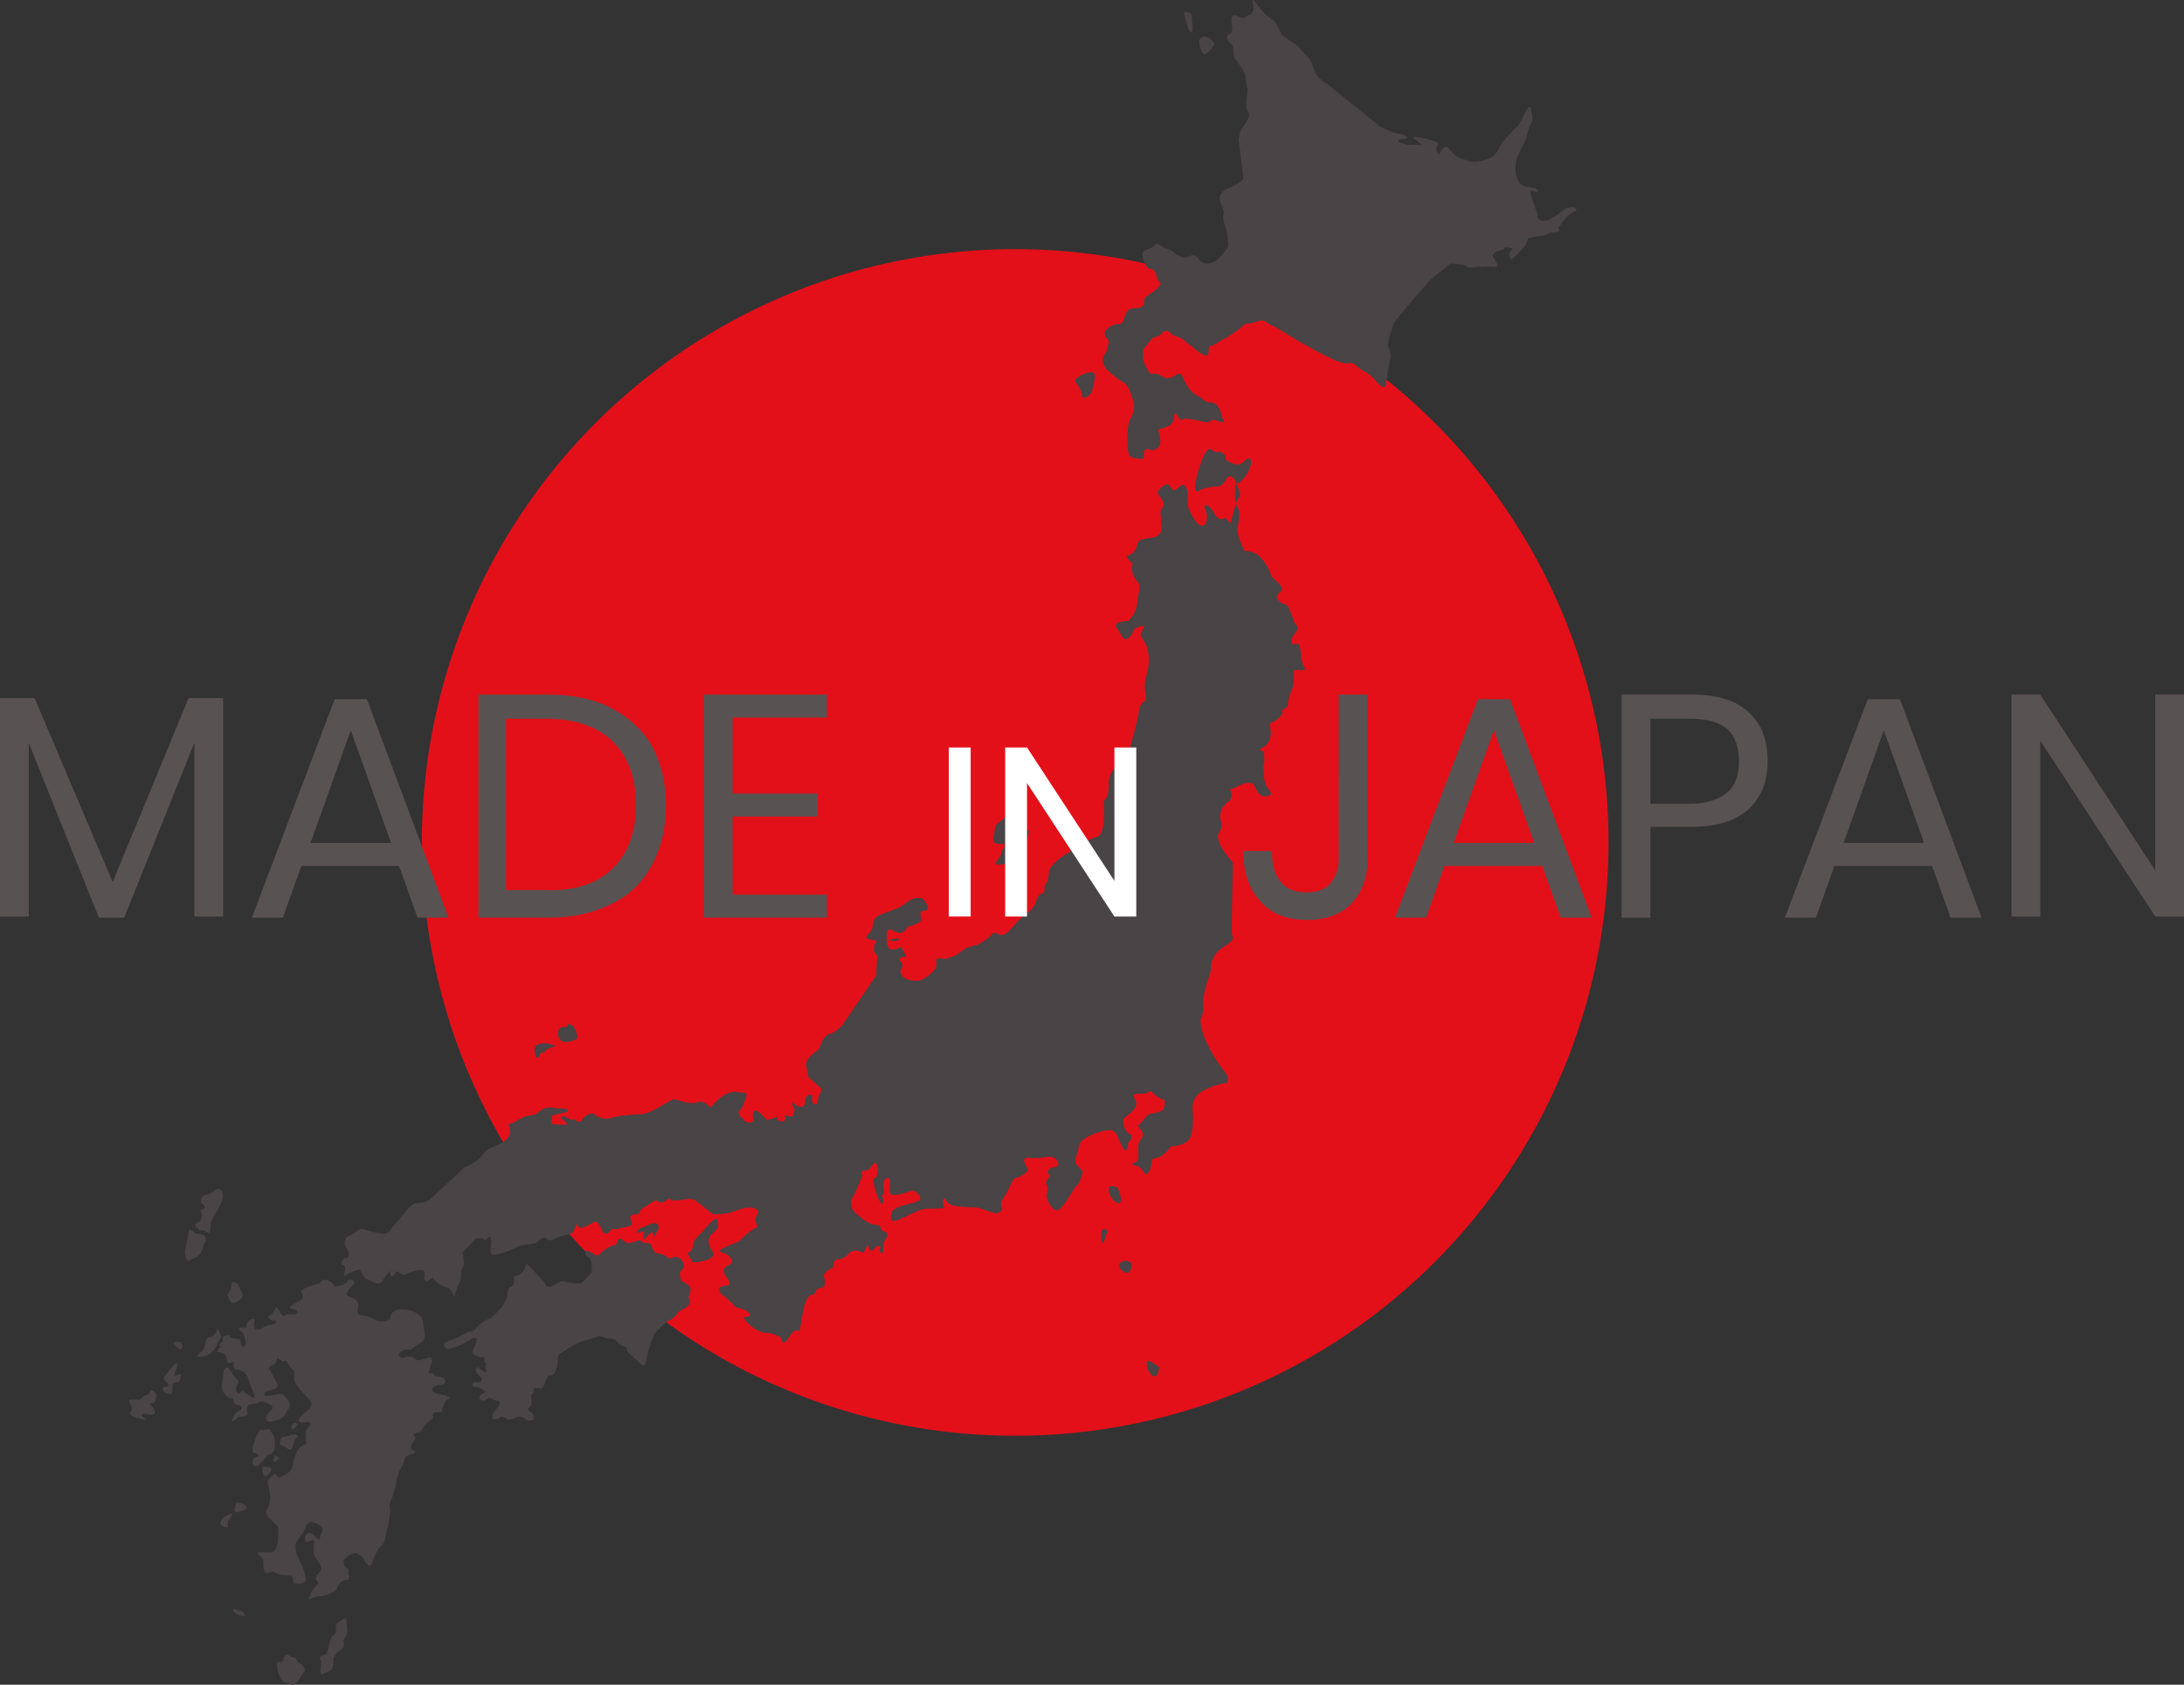 <!-- Generator: Adobe Illustrator 23.0.4, SVG Export Plug-In  -->
<svg version="1.1" baseProfile="tiny" xmlns="http://www.w3.org/2000/svg" xmlns:xlink="http://www.w3.org/1999/xlink" x="0px"
	 y="0px" width="189.9px" height="146.5px" viewBox="0 0 189.9 146.5" xml:space="preserve">
<rect x="0" y="0" width="189.9" height="146.5" fill="#333333" stroke="none"/>
<defs>
</defs>
<g>
	
		<ellipse transform="matrix(6.129655e-02 -0.998 0.998 6.129655e-02 9.805 156.896)" fill="#E31019" cx="88.3" cy="73.2" rx="51.6" ry="51.6"/>
	<g>
		<path fill="#494445" d="M107.1,2.1c0,0-0.2-1.1,0.5-0.7c0.8,0.4,0.8-0.1,1-0.1c0.2,0,0.4-0.3,0.4-0.6c0-0.2-0.4-1.3,0.4-0.2
			c0.8,1.1,1.3,1.2,1.3,1.2s0.4,0.5,0.6,1c0.2,0.5,0.2,0.3,0.8,0.8c0.6,0.4,0.7,0.4,1,0.8c0.3,0.4,0.9,0.7,1.1,1.6
			c0.2,0.9,1.2,1.4,1.2,1.4l4.6,3.7c0,0,1.1,0.6,1.5,0.6c0.4,0,1.4,0.4,0.5,0.5c-0.9,0.1-0.1,0.4,0.4,0.5c0.5,0,1.3,0,1.3,0
			s-1.3-0.8-0.6-0.7c0.7,0.1,2.2,0.4,1.9,0.7c-0.2,0.2,0,1.1,0.2,0.7c0.2-0.4,0.5-0.7,0.7-0.5c0.2,0.2,0.5,0.8,1.2,1
			c0.7,0.2,0.9,0.4,1.7,0.2c0.8-0.2,1.2-0.4,1.6-1.2c0.4-0.7,1.1-1.4,1.6-1.9c0.4-0.5,1-2.1,1.1-1.5c0.1,0.6,0.3,0.9,0,1.4
			c-0.3,0.5-0.3,1.2-0.7,1.9c-0.4,0.7-0.5,1-0.6,1.5c-0.1,0.4,0,1.1,0.2,1.5c0.2,0.4,0.4,0.5,1.1,0.6c0.7,0,0.7,0.4,0.5,0.4
			c-0.2,0-0.7-0.4-0.5,0.2c0.2,0.6,0.6,1.8,0.6,1.8s-0.1,0.5,0.5,0.5c0.6,0,0.6-0.2,1-0.4c0.4-0.2,0.9-0.7,1-0.7
			c0.1,0,0.5-0.1,0.6-0.1c0.1,0,0.5,0.3,0.1,0.4c-0.3,0.1-0.8,0.6-0.8,0.6l-0.6,0.8c0,0,0.3,0.4-0.3,0.4c-0.6,0-0.8,0.3-1.1,0.3
			c-0.2,0-1.2,0.2-1.2,0.2s-0.1,0.5-0.5,0.9c-0.3,0.4-1,1-1,1s-0.4-0.5,0-0.8c0.5-0.3-0.6-0.3-0.6-0.3s0.2,0.1-0.4,0.3
			c-0.6,0.1-0.7,0.5-0.5,0.7c0.2,0.2,0.6,0.8,0,0.7c-0.5-0.1-2.2,0.1-2.2,0.1s-0.3-0.3-0.7-0.3c-0.4,0-0.8-0.2-1,0
			c-0.2,0.2-1.7,1.4-1.7,1.4s-2.8,3.2-3.1,3.7c-0.2,0.5-0.6,1.8-0.5,2c0.1,0.2,0.3,0.8,0.2,1.1c-0.1,0.3-0.4,2.2-0.4,2.2
			s0,0.7-0.8-0.2c-0.8-0.9-0.8-0.7-1.4-1.1c-0.6-0.4-0.4-0.6-1.3-0.5c-0.9,0-4.7-2.3-4.7-2.3l-1.3-0.8c0,0-0.6-0.3-0.8-0.4
			c-0.1-0.1-0.3-0.4-1-0.1c-0.6,0.2-1,0.1-1.1,0.3c-0.1,0.2-1.5,1.1-1.5,1.1s-0.1,0-0.6,0.3c-0.4,0.4-0.9,0.3-0.9,0.6
			c0,0.3,0.1,1.1-1,0.2l-1.4-1.1l-0.8-0.3c0,0-0.4-0.6-0.8-0.2c-0.3,0.4-0.9,0.5-0.9,0.5l-0.8,1c0,0,0,0.4,0,0.6
			c0,0.1-0.1,0.2,0.2,0.8c0.3,0.5,0.3,0.8,0.7,0.7c0.3,0,0.4,0,0.7,0.2c0.3,0.2,0.6,0.3,1.1,0c0.4-0.3,0.6-0.2,0.7,0
			c0.1,0.3,0.6,1.4,1.3,1.7c0.6,0.3,0.6,0.6,1.2,0.6c0.6,0,0.9,0.9,0.9,1.1c0,0.2,0.5,0.7,0,0.6c-0.5-0.1-0.5-0.2-0.7-0.2
			c-0.2,0-0.3,0.3-0.7,0.2c-0.4,0-0.6-0.2-1-0.2c-0.3,0-0.8-0.2-1,0c-0.2,0.1-0.4-0.3-0.4-0.3s-0.3-0.5-0.3-0.1
			c0,0.3-0.1,0.7-0.4,0.9c-0.3,0.2-1,0.3-1,0.4c0,0.1,0.5,1.2-0.1,1.6c-0.6,0.4-0.6-0.1-1,0.1c-0.4,0.3,0.2,0.9-0.5,0.8
			c-0.7-0.1-0.7-0.1-0.9-0.3c-0.2-0.2-0.3-2.6,0.1-3.2c0.4-0.6,0.3-1.4,0.3-1.4l-0.4-1.1c0,0-0.2-0.5-0.6-0.7
			c-0.4-0.2-1.2-0.9-1.2-0.9s-1-0.8-0.2-1.7c0,0,0.2-0.6,0.2-0.9c0-0.3-0.8-0.6,0-1.2c0.7-0.6,1.1,0,1.3-0.7c0.2-0.6,0.3-1,1-1
			c0.6,0,0.8-0.2,0.8-0.7c0-0.4,0.8-0.6,1.2-1.1c0.4-0.5,0.2-0.3,0-0.6c-0.2-0.3-0.1-0.9-0.6-1c-0.5,0-0.7-0.9-0.7-0.9
			s-0.3-0.6,0.3-0.8c0.6-0.1,0.7-0.5,0.9-0.5c0.2,0,0.6,0.4,0.8,0.4c0.2,0,0.6,0.3,0.6,0.3s0.1,0.1,0.4,0.3c0.3,0.1,0.6,0.3,1,0.1
			c0.4-0.2,0.6-0.1,0.8,0.2c0.2,0.3,0.6,0.6,1.3,0.3c0.7-0.3,1.3-1.4,1.3-1.4s0-0.3-0.1-1.1c-0.1-0.7-0.5-1.2-0.3-1.7
			c0.1-0.5-0.5-1-0.3-1.6c0.2-0.5,0.9-0.7,0.9-0.7s1.1-0.5,1.1-0.8c0-0.3-0.4-3.3-0.4-3.3s0-0.6,0.4-1.2c0.4-0.6,0.7-1,0.4-1.3
			c-0.3-0.3,0-1.9,0-1.9s-0.2-0.5-0.2-1.1c0-0.5-1-1.7-1-1.7l-0.1-1c0,0-0.8-0.7-0.4-1C107.3,3,107.1,2.1,107.1,2.1z"/>
		<path fill="#494445" d="M105.6,3.8c0,0-0.4-0.7-1-0.6c-0.5,0.1-0.3,0.7-0.3,0.7s0.2,1.2,0.7,0.7C105.5,4.1,105.6,3.8,105.6,3.8z"
			/>
		<path fill="#494445" d="M103.6,1.2c0,0-0.8-0.4-0.6,0.1c0.1,0.6,0.6,2.3,0.7,1.1L103.6,1.2z"/>
		<path fill="#494445" d="M108.4,39.9c0,0-0.4,0.5-0.8,0.5c-0.4,0-1-0.4-1-0.4s0-0.8-0.7-0.7c-0.6,0.1-0.6-0.7-1.1,0.1
			c-0.5,0.8-1.3,3.7-0.6,3.3c0.6-0.4,1.7-0.4,1.7-0.4s0.4,0,0.7-0.6c0.3-0.6,0.8-0.1,0.9,0.3c0.1,0.4,0.5,0.9,0.2,1.3
			c-0.3,0.4-0.7,2.2-0.7,2.2l-0.5-0.5c0,0-0.4,0.5-0.9-0.3c-0.4-0.9-1.1-1-0.8-0.4c0.3,0.6,0.1,1.6-0.4,1.4
			c-0.5-0.1-1.1-1.6-1.1-1.6s-0.1-0.1,0-0.8c0-0.7-0.2-1.3-0.6-1.1c-0.3,0.2-0.6,0.7-0.9,0.2c-0.2-0.5-0.6-0.2-0.7-0.1
			c-0.1,0.1-0.7,0.4-0.3,0.8c0.3,0.3,0.4,0.8,0.4,0.8l-0.3,0.6l0.1,1.3c0,0,0.1,0.7-0.6,0.9c-0.8,0.2-1.4,0.1-1.5,0.6
			c-0.1,0.5-0.4,0.9-0.8,1c-0.4,0.1,0.4,0.7,0.4,0.7s-0.4,0.7,0.5,1.7c0,0,0.2,0.5,0,0.9c-0.1,0.4,0,1.6-0.9,2.4c0,0-1.4,0-1,0.6
			s0.6,1.2,1,0.9c0.4-0.3,0.5-0.8,0.5-0.8s1.2-0.6,0.8,0c-0.4,0.6-0.2,0.6,0.1,1.1c0.3,0.4,0.6,1.5,0.2,2.9
			c-0.4,1.3,0.1,1.9-0.1,2.2c-0.3,0.3-0.5,0.3-0.6,1.1c-0.1,0.8-0.8,3.2-0.8,3.2s-0.6,1-0.9,1.2c-0.2,0.2-0.9,0.8-0.9,1.7
			c0,0.9-0.1,1.2-0.3,1.4c-0.2,0.2-0.1,0.3-0.1,1.2c0,0.9-0.1,2-0.7,2.1c-0.6,0.1-3.1,1.8-3.1,1.8s-1,0.8-1,1.2
			c0,0.4-0.1,0.9-0.3,1.1c-0.2,0.1,0.1,0.7-0.3,0.8c-0.4,0.1-0.4,0.5-0.7,1.1c-0.3,0.5-0.8,0.7-1.3,1.2c-0.5,0.5-1,1.3-1.5,1.3
			c-0.4,0-0.6-0.4-0.9,0c-0.3,0.4-1.3,0.9-1.3,0.9s-0.9,0.1-1.4,0.6c-0.4,0.4-1.4,0.6-1.4,0.6s-0.7-0.2-0.7,0.1
			c0,0.4,0.2,0.6-0.5,1.2c-0.7,0.6-1.1,0.7-1.9,0.5c-0.8-0.2-0.7-0.9-0.7-0.9s0.4-0.3,0-0.7c-0.4-0.4,0.5-0.4,0.5-0.4l-0.4-0.8
			c0,0,0-0.1-0.4,0.1c-0.4,0.2-0.9,0.1-0.9-0.7c0-0.8,0-1.1,0.5-0.9c0.4,0.2,0.9,0.5,1.3-0.3c0,0,1.2-0.3,1.2-0.6
			c0-0.3-0.3-0.8,0.3-0.8c0.6,0,0-1.1-0.3-1.1c-0.3,0-0.7-0.1-1.3,0.4c-0.6,0.5-0.9,0.5-1.6,0.8c-0.7,0.3-1.2,0.3-1.3,1.1
			c0,0.7-0.8,1-0.5,1.2c0.3,0.2,1,0.1,0.8,0.3c-0.2,0.2-0.4,0.9,0.1,1.2c0,0-0.1,0.5-0.1,1.7l-3,4.4c0,0-0.6,0.6-1,0.7
			c-0.4,0-0.8,0.7-0.9,1.1c0,0.4-1.3,0.8-1.2,1.7l0.2,1c0,0,0.4,0.3,0.7,0.6c0.3,0.3,0.6,0.3,0.3,0.8c-0.3,0.4-0.1,1.1-0.5,0.9
			c-0.4-0.2,0-0.8-0.3-0.8C69.9,95.2,70,96,70,96s-0.2,0.4-0.6,0.2c-0.4-0.2-0.8-0.7-0.3,0.3l-0.2,0.6L68.2,97c0,0,0.3,0.6-0.3,0.5
			c-0.6-0.1-0.2-0.4-0.2-0.4l-1,0.3L66.3,97c0,0-0.6-0.7-0.8-0.3c-0.1,0.3,0,0.7,0,0.7s0,0.3-0.5,0.2c-0.4-0.1-0.3-0.3-0.5-0.4
			c-0.2-0.1-0.3-0.5-0.3-0.5s0.4-0.4,0.4-0.6c0-0.1,0.7-1.1,0-1.1c-0.7,0-0.6-0.2-1.4,0.1c-0.8,0.4-1.4,1.2-1.4,1.2
			s-0.5-0.5-0.9-0.5c-0.4,0-0.3,0.2-0.9,0.1c-0.6,0-1.3-0.4-1.5-0.3c-0.2,0.1-1.4,0.8-1.4,0.8s-0.9,0.5-1.4,0.5
			c-0.5,0-1.9,0.1-2.5,0.3c-0.6,0.2-1.2,0-1.5-0.3c-0.3-0.2-0.9,0.1-1.1,0.5c-0.2,0.4-0.7-0.1-0.7-0.1l-0.2,0.1l-0.6-0.3
			c0,0-0.3-0.1-0.3,0.1c0,0.2,1,0.6,0.2,0.6c-0.8,0-1.1-0.1-1.1-0.1S48,97.5,48,97l1.3-0.3c0,0,0.3-0.3-0.4-0.3
			c-0.7,0-1.2-0.2-1.6,0c-0.4,0.2-0.7,0.5-0.7,0.5l-1,0.2c0,0-0.6,0.3-0.9,0.5c-0.3,0.2-0.6-0.1-0.4,0.5c0.2,0.6-0.2,1-0.7,1.3
			c-0.5,0.3-1.1,0.3-1.6,1c-0.5,0.7-1.6,1.1-1.6,1.1l-2.9,2.7c0,0-0.4,0.4-0.9,0.4c-0.5,0-0.8,0.1-1.2,0.6c-0.3,0.4-0.6,0.7-1.1,1.3
			c-0.5,0.5-0.4,1-1.5,0.7c-1.1-0.2-1.3-0.5-1.7-0.2c-0.4,0.3-1,0.6-1,0.6s-0.3,0.5,0,0.9c0.3,0.4,0.3,0.9,0,0.9
			c-0.3,0-0.6,0.6-0.3,0.6c0.3,0,0.2,0.5,0.2,0.5s-0.3,0.8,0.1,0.4c0.5-0.4,1.2-0.5,1.2-0.5s0.4,0.9,0.7,0.9s1,0.7,1.3,0l0.6-0.8
			c0,0,0,0.9,0.4,0.3c0.3-0.6,0.4,0.2,1,0c0.6-0.3,1.7-0.6,1.6-0.1c0,0.5-0.1,1.1,0.7,0.4c0,0,0.5,0.7,1.1,0.8
			c0.6,0.1,0.8,0.9,0.8,0.9s0.3-1.1,0.5-1.4c0.2-0.3,0-0.8,0.2-1.1c0.3-0.3,0-1.4,0-1.4l1.2-1.2c0,0,0.5-0.1,0.7,0.1
			c0.2,0.2,0.5-0.7,0.6,0c0.1,0.6-0.4,1.5,0.5,1.3c0.9-0.2,2.1-0.8,2.1-0.8l1.3-0.2c0,0,0.4-0.4,0.7-0.5c0.3,0,0.3,0.5,1,0.1
			c0.7-0.4,1.4-0.2,1.6-0.7c0.6-1.3,0,0.1,0.9-0.3c1-0.4,0.9-0.7,1.3-0.2c0.3,0.5,0.4,1.1,0.9,0.6c0.5-0.5,0.1,0,0.9-0.3
			c0.8-0.2,1.2-0.1,1-0.6c-0.2-0.4-0.1-0.6,0.4-0.6c0.5,0,0.1-0.3,0.7-0.6c0.5-0.3,1-0.7,1.1-0.6c0.1,0,0.2,0.5,1.1-0.2
			c0.3,0.5,1.5-0.1,2.1,0.1c0.5,0.3,1.7,1.3,1.7,1.3s0.7,0,1.3-0.1c0.5-0.1,1.3-0.5,1.8-0.5c0.5,0,1.1,0.2,0.7,0.7
			c-0.4,0.5,0.3,0.9-0.1,1.1c-0.4,0.1-1.5,1.2-1.5,1.2s-2.1,0.7-1.5,0.9c0.6,0.1,1.4,0.8,0.7,1.1c-0.7,0.3-0.4,0.7-0.4,0.8
			c0,0.1,0.9,1,0.1,1c-0.7,0-0.7,0.5-0.3,0.8c0.4,0.2,1.2,1.1,1.2,1.1s0.7,0.1,0.9,0.3c0.2,0.1,0.6,0.5,0,0.5
			c-0.6,0,0.4,0.8,0.4,0.8s0.7,0.6,1.3,0.6c0.6,0,1.3,0.4,1.3,0.4s0.1,1,0.7,0c0.6-1,0.9-0.5,0.9-0.5s0.2-0.9,0.3-1.6
			c0.1-0.7,0.4-1.6,0.8-1.6c0.4,0,0.2-0.6,0.8-0.6c0.5,0,0.3-0.9,0.2-1.1c0-0.1,0.4-0.5,0.7-0.6c0.3,0,0-0.8,0.6-0.8
			c0.6,0,0.8-0.5,1.2-0.7c0.4-0.2,0.9,0.2,1,0.1c0.1-0.1,0.4-0.9,0.4-0.6c0,0.3,0.3,0.7,0.5,0.3c0.2-0.3,0.7-0.4,0.5,0
			c-0.1,0.3,0.3,0.7,0.3,0c0-0.7,0.2-0.8,0.2-0.8s0.4-0.6-0.1-0.7c-0.5-0.1-0.1-0.6-0.8-0.6c-0.7,0-1.9-1.2-1.9-1.2
			s-0.4-0.6-0.1-1.1c0.3-0.5,0.9-2,0.9-2s-0.3-0.4,0.2-0.4c0.6,0,0.7-0.9,1-0.6c0.3,0.3,0,1.2,0,1.2s-0.4,0-0.2,0.6
			c0.1,0.6,0.5,1.7,0.7,1.7c0.2,0,0-0.8,0-0.8s0.3,0,0.1-0.7c-0.1-0.7,0.6-1.1,0.6-0.4c0,0.7-0.3,1.2,0.6,1.1
			c0.9-0.1,1.3-0.6,1.7-0.2c0.4,0.4,0.5,0.6,0,0.8c-0.5,0.2-2.1,0.4-2.2,1c-0.1,0.5-0.1,0.9,0.8,0.5c0.9-0.4,1.7-0.9,2.4-0.9
			c0.7,0,1.5,0,1.4-0.1c-0.1-0.1-0.2-1.1,0.1-0.7c0.3,0.4,0.3,0.5,1.1,0.6c0.8,0.1,1.7,0.1,1.7,0.1s1.4,0.5,1.6,0.5
			c0.2,0,0.7-0.2,0.5-0.6c-0.2-0.4,0.3-0.9,0.5-1.3c0.2-0.4,0.5-1.2,0.8-1.2c0.3,0,1-0.5,1-0.7c0-0.1-0.9-1.2,0.2-1
			c1.1,0.1,1.6-0.3,2.1,0c0.5,0.4,0.4,0.8,0,0.8c-0.4,0-0.8,0.4-0.5,0.6c0.3,0.2-0.4,0.5-0.2,0.9c0.2,0.4,0,0.7,0,1
			c0,0.3,0.6,1.7,1.2,1.1c0.5-0.5,1.3-1.9,1.3-1.9s0.3-0.1,0.5-0.8c0.2-0.7,0.3-0.4-0.2-0.9c-0.5-0.5-0.3-0.7-0.1-1.3
			c0.2-0.5-0.2-0.9,1.4-1.6c1.7-0.6,1.7-0.2,1.9-0.1c0.2,0.1,0.9,2.7,1.1,0.9c0,0,0.6-0.6,0.1-0.8c-0.4-0.2-0.8-1.2-0.3-1.5
			c0.4-0.3,1.2-0.9,0.8-1.5c-0.3-0.5,0-0.5,0.7-0.5c0.6,0,0.5-0.4,0.8-0.1c0.3,0.3,0.9,0.7,1,0.6c0.1-0.1,0.2,0.8-0.2,1
			c-0.5,0.2-0.8,0.2-1.1,0.3c-0.2,0.1-0.9,1-0.9,1s-0.4-0.3,0.1,0.2c0.5,0.6,0.2,0.8,0,1.1c-0.2,0.3-0.1,1.3-0.1,1.3s0,0.5-0.3,0.6
			c-0.4,0.1-0.3,0.2,0.2,0.3c0.5,0.1,0.6,1.1,1,0.5c0.4-0.5,0-1.2,0.6-1.2c0.6,0,1.3-1,1.3-1s0.9,0,1.5-0.5c0.6-0.5,0.4-2.7,0.4-2.7
			s-0.2-1.1,1-1.7c1.2-0.6,1.9-0.6,1.9-0.6s0.5-0.2-0.1-1c-0.6-0.7-2.2-3.1-2.1-4.6c0,0,0.3-0.4,0.2-1.2c-0.1-0.8,0.7-3,0.7-3
			s-0.2-1.2,1-2c1.3-0.8,0.8-0.7,0.8-1.5c0-0.8,0.1-5.9,0.1-5.9s-1.7-1.8-1.2-2.6c0.5-0.8,0-1,0.1-1.5c0.1-0.4,0-0.5,0.4-0.9
			c0.3-0.4,0.6-0.3,0.6-0.9c0-0.5-0.4-0.4,0-0.5c0.4-0.1,1.1-0.6,1.4-0.5c0.3,0,0.4-0.2,0.7,0.5c0.3,0.7,0.8,0.7,1.1,0.6
			c0.3-0.1,0.3-0.2,0-0.6c-0.3-0.3-0.4-0.8-0.4-1.3c0-0.4-0.1-0.5,0-0.9c0.1-0.4,0-0.4,0-0.9c-0.1-0.5-0.9,0-0.1-0.5
			c0.8-0.4,0.7-1.4,0.7-1.4s-0.2-0.8,0.1-0.8c0.3,0,1.1-0.8,0.9-0.9c-0.2-0.1,0.5-0.5,0.5-0.5s-0.1-0.3,0.2-1.1
			c0.4-0.8,0.3-1.5,0.3-1.9c0-0.4,1.3,0.2,0.9-0.4c-0.4-0.7-0.2-1.3-0.4-1.8c-0.1-0.5-0.7,0.1-0.7-0.4c0-0.5,0.3-0.7,0.5-1
			c0.2-0.3-0.3-0.6-0.3-0.8c0-0.1-0.5-1.3-0.5-1.3s-0.3-0.2-0.4-0.2c-0.1,0-0.8-0.4-0.5-0.8c0.3-0.4,0.5-0.3,0.3-0.7
			c-0.2-0.4-0.8-0.7-0.9-1c0-0.3-0.7-1.5-1.2-1.8s-1.1-0.3-1.1-0.3s-0.6-1.2-0.6-1.8c0-0.6,0.4-1.4,0-2c-0.3-0.6-0.2-1.1-0.2-1.9
			C108.7,41.5,109.2,39.6,108.4,39.9z"/>
		<path fill="#494445" d="M89.4,72.6c0,0-0.3,0.7-0.3,0.9c0,0.2-0.7,1-1,1.3c-0.3,0.3-1.4,0.5-1.5,0.3c-0.1-0.1,0.5-0.7,0.5-1
			c0-0.3,0.6-0.7,0.1-0.7s-1,0-0.8-0.7c0.2-0.6-0.1-0.8,0.6-1.3c0.7-0.5,0.9-0.8,1.2-1.2c0.2-0.4,0.6-0.7,0.6,0c0,0.8-0.4,1.7-0.3,2
			c0.1,0.3,0.3,0.2,0.7,0C89.6,72,89.4,72.6,89.4,72.6z"/>
		<path fill="#494445" d="M77.9,81.6c0,0-1,0.2-0.5,0.2C77.8,81.9,78.6,81.7,77.9,81.6z"/>
		<path fill="#494445" d="M49.8,89.2L49.4,89c0,0,0,0.4-0.4,0.3c-0.7,0-0.6,1.2,0,1.3c0.6,0.1,1.2-0.3,1.2-0.3S50.2,89.6,49.8,89.2z
			"/>
		<path fill="#494445" d="M62,108.9c0,0-0.8-1-0.1-1.6c0.7-0.6,0.5-0.7,0.5-0.7s0.1-0.7-0.2-0.6c-0.3,0.1-1.2,1.2-1.2,1.2
			s-0.7,0.6-0.7,0.9c0,0.2-0.1,0.7-0.4,0.8c-0.3,0,0.2,0.6,0.3,0.8c0.1,0.2,1.2-0.1,1.2-0.1S62.3,109.3,62,108.9z"/>
		<path fill="#494445" d="M47.9,90.8c0,0-1.2-0.3-1.4,0.3c-0.1,0.6,0.2,1.2,0.4,0.7c0.2-0.5,0.4-0.1,0.5-0.4
			C47.6,91,48.8,91.1,47.9,90.8z"/>
		<path fill="#494445" d="M46.5,110.6c0,0-0.7-0.7-0.7-0.7c-0.1,0.1-0.1,0.3-0.2,0.5c-0.2,0.2-0.4,0.5-0.6,0.5
			c-0.1,0-0.4,0.1-0.3,0.4c0,0.2,0,0.5-0.3,0.6c-0.3,0.1-0.3,0.9-0.3,0.9s-0.4,0.9-0.6,1c-0.1,0.1-0.8,0.9-1,0.9
			c-0.2,0-1,0.6-1.1,0.8c-0.1,0.2-0.4,0.3-0.6,0.3c-0.2,0-0.7,0.4-1,0.5c-0.2,0.1-0.7,0.3-1,0.4c-0.4,0.1-0.1,0.7,0.2,0.6
			c0.4-0.1,1.1-0.3,1.4-0.5c0.3-0.2,0.9-0.6,1-0.4c0.1,0.1,0,0.4-0.1,0.6c-0.1,0.2-0.3,0.7-0.1,0.8c0.2,0.1,0.6,0.3,0.8,0.2
			c0.1,0,0.2,0.1,0.1,0.3c-0.1,0.1,0.1,0.2,0.2,0.3c0.1,0-0.1,0-0.1,0.3c0.1,0.3,0.2,0.5-0.1,0.4c-0.2-0.1-0.6-0.6-0.7-0.3
			c-0.1,0.2,0.1,0.5,0.2,0.6c0.1,0.1,0.4,0.2,0.3,0.4c-0.1,0.2-0.1,0.2-0.3,0.2c-0.2,0-0.4-0.1-0.5,0.1c0,0.2-0.1,0.3,0.2,0.3
			c0.2,0,0.5,0.1,0.6,0.2c0.1,0.1,0.5,0.2,0.2,0.3c-0.2,0.1-0.5,0.3-0.4,0.5c0.1,0.2,0.3,0.3,0.6,0.1c0.2-0.2,0.3-0.2,0.4-0.1
			c0.1,0.1,0.4,0.2,0.5,0.2c0.2,0,0.3,0.2,0.2,0.4c-0.1,0.2-0.6,0.7-0.6,0.9c0,0.2,0,0.4,0.3,0.3c0.3,0,0.4-0.2,0.5-0.2
			c0.1,0,0.4,0.1,0.5,0.2c0.1,0.1,0.6,0,0.7-0.1c0.1-0.1,0.4-0.1,0.5-0.1c0.1,0,0.4,0.2,0.5,0.3c0.1,0.1,0.6,0,0.6-0.1
			c0-0.1,0-0.5-0.1-0.5c0,0-0.5-0.3-0.4-0.4c0.1-0.1,0.2-0.1,0.3-0.4c0-0.2,0-0.8,0-0.8s0.2-0.1,0.2-0.3c0-0.2-0.1-0.3,0.3-0.3
			c0.4,0,0.3,0.2,0.6-0.2c0.2-0.4,0.2-0.9,0.5-0.9c0.3,0,0.4,0,0.6-0.6c0.2-0.6,0-1.2,0.3-1.3c0.2-0.1,1.1-0.7,1.3-0.8
			c0.2-0.1,0.7-0.3,1.1-0.4c0.4-0.1,0.9-0.3,1.1-0.3c0.2,0,0.5,0.2,0.7,0.2c0.2,0,0.6,0,0.7,0.2c0.1,0.2,0.5,0.5,0.7,0.5
			c0.1,0,0.2,0.1,0.2,0.3c0,0.2,0.8,0.8,0.9,0.9c0.1,0.1,0.7,0.9,0.8,0c0.1-0.8,0.6-2.1,0.7-2.3c0.1-0.2,1.1-1.1,1.3-1.2
			c0.2,0,0.7-0.5,0.7-0.6c0-0.1,0.3-0.3,0.6-0.4c0.2-0.1,0.6-0.5,0.5-0.6c0-0.2-0.2-0.4-0.1-0.5c0.1-0.1,0.2-0.6,0.1-0.8
			c-0.1-0.2-0.8-0.5-0.8-0.6s-0.2-0.6,0-0.8c0.2-0.2,0.4-0.2,0.2-0.7c-0.2-0.5-0.6-0.5-0.8-0.5c-0.2,0.1-0.5,0.2-0.6,0
			c-0.2-0.2-0.4-0.2-0.7-0.3c-0.3,0-0.4-0.1-0.6-0.5c-0.1-0.4-0.2-0.4-0.5-0.4c-0.3,0-0.5-0.2-0.5-0.2s-0.1-0.1-0.3,0
			c-0.2,0.1-0.7,0.2-0.8,0.2c-0.2,0-0.6-0.4-0.6-0.4s-0.2,0-0.3,0.2c-0.1,0.3-0.1,0.4-0.4,0.4c-0.2,0-1.1,0.6-1.2,0.8
			c-0.1,0.1-0.2,0.1-0.4,0c-0.1-0.1-0.8-0.5-0.8-0.3c0,0.2,0,0.5,0.2,0.5c0.2,0,0.2,0.2,0.3,0.4c0.1,0.2,0.1,0.9,0,1
			c-0.1,0.1-0.8,0.9-0.9,0.9c-0.2,0-1,0-1.2-0.1c-0.2-0.1-0.6-0.1-0.7,0c-0.1,0.1-0.8,0.5-0.8,0.4c0,0-0.4,0-0.4-0.3
			C47.3,111.4,46.5,110.6,46.5,110.6z"/>
		<path fill="#494445" d="M57.1,106.4c0,0-0.3-0.1-0.7,0.1c-0.4,0.2-0.3,0.2-0.5,0.2c-0.2,0-0.7,0.5-0.5,0.5c0.2,0,0.6-0.2,0.6,0
			c0,0.2-0.1,0.9,0.2,0.4c0.3-0.4,0.6-0.5,0.6-0.4s0,0.6,0.2,0.1C57.4,106.8,57.3,106.5,57.1,106.4z"/>
		<path fill="#494445" d="M33.9,114.7c0,0-0.2,0.2-0.7,0.2c-0.5,0-0.7-0.2-0.9-0.3c-0.2-0.1-0.2-0.1-0.6-0.2
			c-0.4-0.1-0.6,0.1-0.6-0.4c0-0.5,0.3-0.7-0.4-1.1c-0.7-0.3-0.6-0.3-0.4-0.7c0.2-0.4,0.6-0.5,0.5-0.7c-0.1-0.2-0.3-0.3-0.5-0.2
			c-0.2,0.2-0.2,0.4-0.7,0.5c-0.5,0.1-0.5,0.1-0.7-0.2c-0.2-0.2-0.8-0.6-1.1,0c0,0-1.8,0.4-1.6,0.8c0,0,0.4,0.4-0.1,0.7
			c-0.5,0.3-1.3,0.6-0.7,0.7c0.6,0.1,0.5,0.4,0.2,0.5c-0.3,0-0.8-0.1-0.8,0.1c0,0.2-0.4-0.1-0.4-0.2c0-0.1-0.4-0.7-0.4-0.5
			c-0.1,0.2-0.4,0.7-0.6,0.7c-0.2,0,0,0.5,0.5,0.4c0,0,0.4,0.3-0.3,0.4c-0.7,0.1-0.9,0.4-0.9,0.4l-0.5,0c0,0-0.2-0.3-0.1-0.6
			c0.1-0.2,0-0.5-0.4-0.2c-0.4,0.3-0.3,0.7-0.3,0.7s-0.7-0.2-0.6,0.1c0.2,0.3,0.3,0.1,0.4,0.5c0.1,0.4,0.3,0.9,0,1
			c-0.3,0.1-0.3-0.6-0.3-0.6l-0.4-0.1c0,0-0.5,0-0.5-0.2c0-0.2-0.3-0.1-0.5,0c-0.2,0.1-0.1,0.4-0.2,0.5c-0.1,0.1-0.4,0.3-0.1,0.4
			c0.3,0.1-0.1,0-0.2,0.2c-0.1,0.2-0.2,0.3,0.2,0.3c0.4,0.1,0.5,0.4,0.5,0.5c0,0.1,0,0.6,0.4,0.4c0.4-0.2,0.2,0.2,0.2,0.2
			s0,0.4,0.3,0.4c0.3,0,0.8,0.2,1,0.8c0.2,0.7,0.3,0.9,0.3,0.9s0.5,1,0,0.7c-0.5-0.3-0.9-0.7-0.9-0.5c-0.1,0.2-0.4,0.3-0.5-0.2
			c0-0.5,0.5-0.5,0-1c-0.5-0.5-0.6-1.1-0.9-0.8c-0.3,0.3-0.1,0.6-0.2,0.7c0,0.1-0.3,1,0.1,1.5c0.4,0.5,0.8,0.4,0.8,0.4
			s-0.1,0.6,0.5,0.6c0,0,0.4,0.2,0.1,0.4c-0.3,0.2-0.5,0.3-0.5,0.4c0,0.1-0.4,0.6-0.2,0.6c0.3,0,0.4-0.4,0.6-0.4
			c0.2,0,0.8,0,0.7-0.4c-0.1-0.4,0-0.7,0.4-0.7c0.4,0,0.5-0.1,0.7-0.2c0.2-0.1,0.4,0,0.6,0.1c0.2,0.1,0.7,0.3,0.4,0.6
			c-0.3,0.3-0.6,0.6-0.4,0.9c0.2,0.3,0.8,0,0.8,0s0.6,0.1,1-0.9c0,0,0.4-0.3,0.1-0.8c-0.3-0.4-0.6-0.6-0.6-0.6l-1.4,0.2
			c0,0-0.5-0.3,0.4-0.5c0.9-0.2,0.6-0.6,0.6-0.6l-0.7-1.3c0,0,0-0.2,0.3-0.3c0.3,0,0.4-0.6,0.4-0.6s0.4,0.2,0.5,0.3
			c0.1,0.1,0.2-0.3,0.4,0.1c0.2,0.4,0.6,0.8,0.6,0.8s-0.1,0.4,0,0.8c0.1,0.4,1.3,1.6,1.3,1.6s0.4,0.5-0.1,0.9
			c-0.4,0.3-1.3,1.1-0.5,1.1c0,0,1-0.2,0.6,0.3c-0.4,0.5-0.3,0.3-0.3,1c0,0.6,0.2,0.5-0.3,0.7c-0.5,0.2-0.8,1.4-0.8,1.4s0,0.7-0.5,1
			c-0.4,0.3-0.8,0.4-0.8,0.4s-0.3-0.5-0.4-0.3c-0.1,0.2-0.7,0.5-0.5,0.8c0.1,0.3,0.2,1.2,0.2,1.2s0,0.6-0.2,0.9
			c-0.2,0.3-0.3,0.4,0.1,0.9c0.4,0.4,0.8,0.8,0.8,0.8s0,1.3-0.1,1.6c-0.1,0.3-0.3,0.6-0.6,0.6c-0.2,0-1.3-0.1-1.1,0.1
			c0.2,0.2,0.5,0.5,0.5,0.5s-0.1,1.2,0.3,1.2c0.4,0,0.5-0.3,0.8,0c0.3,0.2,1.2,0.2,1.2,0.2s0.3,0,0.3,0.4c-0.1,0.4,0.3,0.3,0.4,0.3
			c0.1,0,0.7,0.1,0.7-0.4c0-0.5-0.6-1.7-0.6-1.7s-0.6-1.1-0.1-1.7c0.6-0.7,0.7-1.2,0.7-1.2s0.2-0.5,0.7-0.3c0.6,0.2,0.9,0.5,0.7,0.8
			c-0.2,0.4-0.2,0.9-0.4,0.6c-0.2-0.2-0.6-0.7-0.9-0.4c-0.3,0.2-0.2,0.7,0,0.7c0.2,0,0.6-0.4,0.6,0c0,0.3-0.1,1,0.1,1.3
			c0.2,0.3,0.8,1,0.4,1.3c-0.4,0.4-0.4,0.6-0.2,0.8c0.1,0.2,0.1,0.2-0.2,0.5c-0.3,0.2-0.7,1.3-0.5,1.1c0.2-0.2,0.7-0.3,1-0.3
			c0.3,0,1.3-0.3,1.4-0.7c0.1-0.4,0.5-0.7,0.8-0.7c0.3,0,0.3-0.4,0.2-0.5c-0.2-0.1,0.2-0.4-0.1-0.5c-0.2-0.1-0.4-0.4-0.3-0.7
			c0.1-0.3,0.9-0.8,1.2-0.6c0.3,0.2,0.4,0.2,0.6,0.6c0.2,0.4,0.5,0.7,0.7,0.1c0.2-0.6,0.5-1.2,0.8-1.4c0.3-0.2,0.4-1.3,0.5-1.6
			c0.1-0.3,0.3-1.3,0.2-1.7c-0.1-0.5,0.2-0.7,0.4-1.5c0.2-0.7,0.2-1.4,0.6-2c0.4-0.7,0.2-0.9,0.5-1c0.3-0.1,1.1-0.3,0.5-0.5
			c-0.6-0.2,0.4-1,0.2-1.1c-0.2-0.1-0.2-0.4,0.2-0.4c0.5-0.1,0.3-0.3,0.6-0.6c0.2-0.3,0.8-0.7,0.8-0.7s-0.3-0.5,0.3-0.5
			c0.7,0,0.3,0.1,0.5-0.4c0.2-0.5,0.2-0.6,0.4-0.7c0.3-0.1,0.2-0.3-0.4-0.4s-1.2-0.3-0.8-0.7c0.4-0.3,0.9,0,1-0.4
			c0.1-0.4-0.6-0.6-0.7-0.5c-0.2,0.1-0.3-0.4-0.5-0.3c-0.2,0.1-0.3,0.1-0.1-0.5c0.2-0.6,0.3-1-0.3-0.8c-0.7,0.2-0.8,0.3-1.1,0
			c-0.3-0.3-1,0-1,0s-0.6-0.2-0.1-0.6c0.5-0.3,0.7,0,0.9-0.2c0.2-0.2,0.9-0.6,1-0.7c0.1-0.1,0.2-0.5,0.1-0.9c-0.1-0.4-0.1-1-0.3-1.2
			c-0.2-0.2-0.7-0.6-1.3-0.6C34.4,113.8,34,114,33.9,114.7z"/>
		<path fill="#494445" d="M30.1,140.9c0,0,0.1-0.4-0.4,0c-0.5,0.3-0.5,0.3-0.5,0.6c0,0.3,0.1,0.5-0.2,0.7c-0.3,0.2-0.4,0.9-0.4,0.9
			s-0.1,0.8-0.4,0.8c-0.3,0-0.5,0.3-0.3,0.5c0.1,0.2-0.2,1.3,0.1,1.2c0.3-0.1,0.7-0.3,0.8-0.4c0.2-0.1,0.2-0.8,0.2-0.9
			c-0.1,0,0.1-0.3,0.3-0.6c0.2-0.2,0.4-0.2,0.6-0.5c0.1-0.3-0.2-0.6,0.2-0.9C30.3,142,30.1,140.9,30.1,140.9z"/>
		<path fill="#494445" d="M26.3,144.8c0,0-0.4-0.2-0.5-0.4c0-0.2-0.2-0.3-0.4-0.3c-0.2,0-0.5-0.5-0.7,0c-0.1,0.5-0.1,0.4-0.4,0.4
			c-0.3,0-0.2,0.3-0.2,0.6c0,0.3,0.4,1.2,0.7,1.2c0.3,0,0.6,0.4,0.9,0.1c0.3-0.3,0.7-0.9,0.7-1C26.7,145.3,26.4,145,26.3,144.8z"/>
		<path fill="#494445" d="M21,140.1c0,0-0.9-0.4-0.7,0C20.4,140.4,22,140.9,21,140.1z"/>
		<path fill="#494445" d="M19.8,132.3v0.5c0,0-0.3,0.1-0.6-0.2c-0.2-0.2,0.3-0.7,0.3-0.7l0.6-0.3C20.1,131.7,20.5,131.4,19.8,132.3z
			"/>
		<path fill="#494445" d="M20.9,130.7c0,0-0.4-0.1-0.4,0.1c0,0.2-0.3,0.7,0.1,0.7C20.9,131.4,22.2,131.2,20.9,130.7z"/>
		<path fill="#494445" d="M22.4,126.7c0,0-0.3,0-0.4,0.2c-0.1,0.2,0,0.9,0.5,0.5c0.4-0.4,0.8-0.9,0.8-0.9s0.3,0,0.4-0.2
			c0.2-0.2,0.2-0.4,0.2-0.7c0-0.3,0-0.7-0.2-0.9c-0.2-0.2-0.1-0.5-0.5-0.4c-0.4,0.1-0.5-0.1-0.7,0.2c-0.2,0.3-0.5,1.2-0.5,1.2
			s-0.1,0.6,0,0.6C22.2,126.3,22.6,126.5,22.4,126.7z"/>
		<path fill="#494445" d="M23.3,127.6c0,0-0.5-0.2-0.5,0.1c0,0.3,0.2,0.8,0.3,0.7C23.3,128.3,24,127.6,23.3,127.6z"/>
		<path fill="#494445" d="M25.3,124.8l-0.8,0.2c0,0-0.4,0.6,0,0.7c0.4,0.1,0.7,0.6,0.9,0.2c0.2-0.4,0.1-0.6,0.3-0.8
			C26,125,26,124.6,25.3,124.8z"/>
		<path fill="#494445" d="M24.3,126.8c0,0-0.3-0.3-0.4-0.2C23.7,126.8,23.7,127.5,24.3,126.8z"/>
		<path fill="#494445" d="M25.9,123.8c0,0-0.4-0.2-0.5,0.1C25.2,124.2,25.5,124.6,25.9,123.8z"/>
		<path fill="#494445" d="M18.9,115.6c0,0-0.2,0.4-0.3,0.5c-0.1,0.1-0.3,0.2-0.5,0.2c-0.1,0-0.2,0.3-0.2,0.4s-0.2,0.5-0.2,0.7
			c-0.1,0.1-1,0.7-0.3,0.6c0.7-0.1,0.9-0.3,1.1-0.5c0.2-0.2,0.5-0.8,0.5-0.8l0.3-0.5C19.1,116.2,19.2,115.8,18.9,115.6z"/>
		<path fill="#494445" d="M15.7,116.7c0,0-0.7-0.1-0.6,0.1c0.1,0.2,0.5,0.6,0.6,0.5C15.8,117.3,16,117,15.7,116.7z"/>
		<path fill="#494445" d="M14.6,120.6h-0.4c0,0-0.2,0.4,0.2,0.5c0.4,0.2,0.6,0.3,0.6-0.4c0-0.7,0.2-0.4,0.4-0.5
			c0.3,0,0.4-0.7,0.3-0.7c-0.1,0-0.6,0.2-0.6,0.2s0.5-1.2,0.3-1.2c-0.2,0-1.1,1.2-1.1,1.2s-0.2,0.2,0.2,0.5
			C14.8,120.5,14.6,120.6,14.6,120.6z"/>
		<path fill="#494445" d="M13.3,122c0,0-0.5-0.1-0.1,0.3c0.4,0.4,0.4,0.8-0.2,0.7c-0.6-0.1-0.8-0.1-0.6,0.2c0.2,0.2,0.6,0.4-0.1,0.2
			c-0.7-0.2-1.2-0.3-0.9-0.7c0.3-0.3-0.5-1,0-1c0.5,0,0.7,0.1,0.9-0.1c0.2-0.2,0.3-0.3,0.5-0.3c0.2,0,0.2-0.4,0.4-0.4
			c0.2,0,0.4,0.4,0.4,0.4S13.5,122.1,13.3,122z"/>
		<path fill="#494445" d="M20.6,111.6c0,0-0.5-0.4-0.5,0.2c0,0.6-0.4,0.7-0.3,0.9c0.1,0.2,0.2,0.7,0.6,0.6c0.5-0.2,0.7-0.5,0.7-0.6
			C21.1,112.6,20.9,111.9,20.6,111.6z"/>
		<path fill="#494445" d="M19.3,103.6c0,0-0.2-0.4-0.6-0.1c-0.4,0.4-0.8,0.4-0.9,0.4c-0.1,0-0.5,0.5-0.3,0.7
			c0.2,0.2,0.5,0.4,0.2,0.5c-0.3,0.1-0.3,0.2-0.2,0.4c0.2,0.2-0.1,0.7-0.1,0.7s-0.4,0.1-0.4,0.3c-0.1,0.2,0.3,0.5,0.6,0.5
			c0.3,0,0.7,0.5,0.7-0.1c0-0.7,0.2-1,0.4-1.3C18.9,105.2,19.6,104.3,19.3,103.6z"/>
		<path fill="#494445" d="M17.9,107.9c0,0,0-0.4-0.2-0.5c-0.2-0.1-0.7-0.1-0.8-0.2c-0.1-0.2-0.5-0.5-0.5,0c-0.1,0.5-0.2,1-0.3,1.5
			c-0.1,0.5,0.2,1.2,0.4,0.9c0.3-0.3,0.2,0,0.6-0.3c0.3-0.2,0.6-0.7,0.6-1C17.8,108,17.9,107.9,17.9,107.9z"/>
		<path fill="#494445" d="M97.2,103.3c0,0-0.8-0.5-0.8,0.2C96.4,104.4,98.1,105.6,97.2,103.3z"/>
		<path fill="#494445" d="M96.3,107c0,0-0.5-0.3-0.5,0.1C95.7,107.4,95.7,109.2,96.3,107z"/>
		<path fill="#494445" d="M98.4,109.9c0,0-0.4-0.5-1-0.1C96.9,110.2,98.4,111.5,98.4,109.9z"/>
		<path fill="#494445" d="M100.8,118.9c0,0-1.2-1-1.1-0.3C99.7,119.3,100.6,120.5,100.8,118.9z"/>
		<path fill="#494445" d="M94.3,32.5c0,0-1,0.4-0.8,0.7c0.2,0.2,0.7,1.1,0.6,1.3c-0.1,0.2,0.8,0.1,0.9-0.7
			C95.1,33.1,95.7,32,94.3,32.5z"/>
	</g>
	<g>
		<g>
			<path fill="#595252" d="M19.4,60.7v19h-2.5V64.6l-6.1,15.2H8.6L2.5,64.6v15.1H0v-19h3l6.8,16l6.6-16H19.4z"/>
			<path fill="#595252" d="M34.7,75.3h-8.5l-1.6,4.5h-2.7l7.2-19h2.8l7.1,19h-2.7L34.7,75.3z M34,73.3l-3.5-9.8l-3.5,9.8H34z"/>
			<path fill="#595252" d="M56.7,75.2c-0.8,1.5-1.9,2.6-3.5,3.4s-3.4,1.2-5.5,1.2h-6.1V60.4h6.1c2.1,0,4,0.4,5.5,1.2
				s2.7,1.9,3.5,3.3c0.8,1.5,1.2,3.2,1.2,5.1C57.9,72,57.5,73.7,56.7,75.2z M53.3,75.5c1.3-1.3,2-3.1,2-5.5c0-2.4-0.7-4.2-2-5.5
				c-1.3-1.3-3.3-2-5.8-2h-3.5v14.9h3.5C50,77.5,52,76.8,53.3,75.5z"/>
			<path fill="#595252" d="M63.7,62.4V69h7.4V71h-7.4v6.8h8.2v2H61.2V60.4h10.7v2H63.7z"/>
			<path fill="#FFFFFF" d="M84.4,65v14.7h-1.9V65H84.4z"/>
			<path fill="#FFFFFF" d="M98.8,79.7h-1.9l-7.6-11.6v11.6h-1.9V65h1.9l7.6,11.6V65h1.9V79.7z"/>
			<path fill="#595252" d="M118.9,60.4v14.4c0,1.6-0.5,2.8-1.4,3.8c-0.9,0.9-2.2,1.4-3.8,1.4c-1.8,0-3.1-0.5-4.1-1.6
				s-1.5-2.5-1.5-4.4h2.5c0,1.1,0.2,2,0.7,2.6c0.5,0.7,1.3,1,2.3,1c1,0,1.7-0.3,2.1-0.8s0.7-1.2,0.7-2.1V60.4H118.9z"/>
			<path fill="#595252" d="M134.1,75.3h-8.5l-1.6,4.5h-2.7l7.2-19h2.8l7.1,19h-2.7L134.1,75.3z M133.4,73.3l-3.5-9.8l-3.5,9.8H133.4
				z"/>
			<path fill="#595252" d="M143.5,72v7.8H141V60.4h6.1c2.2,0,3.9,0.5,5,1.6c1.1,1,1.6,2.4,1.6,4.2c0,1.8-0.6,3.2-1.7,4.2
				s-2.8,1.5-4.9,1.5H143.5z M150.2,68.9c0.7-0.6,1-1.5,1-2.7c0-1.2-0.3-2.1-1-2.8c-0.7-0.6-1.8-0.9-3.3-0.9h-3.4v7.4h3.4
				C148.4,69.9,149.5,69.5,150.2,68.9z"/>
			<path fill="#595252" d="M168,75.3h-8.5l-1.6,4.5h-2.7l7.2-19h2.8l7.1,19h-2.7L168,75.3z M167.3,73.3l-3.5-9.8l-3.5,9.8H167.3z"/>
			<path fill="#595252" d="M189.9,79.7h-2.5l-10-15.3v15.3h-2.5V60.4h2.5l10,15.3V60.4h2.5V79.7z"/>
		</g>
	</g>
</g>
</svg>
